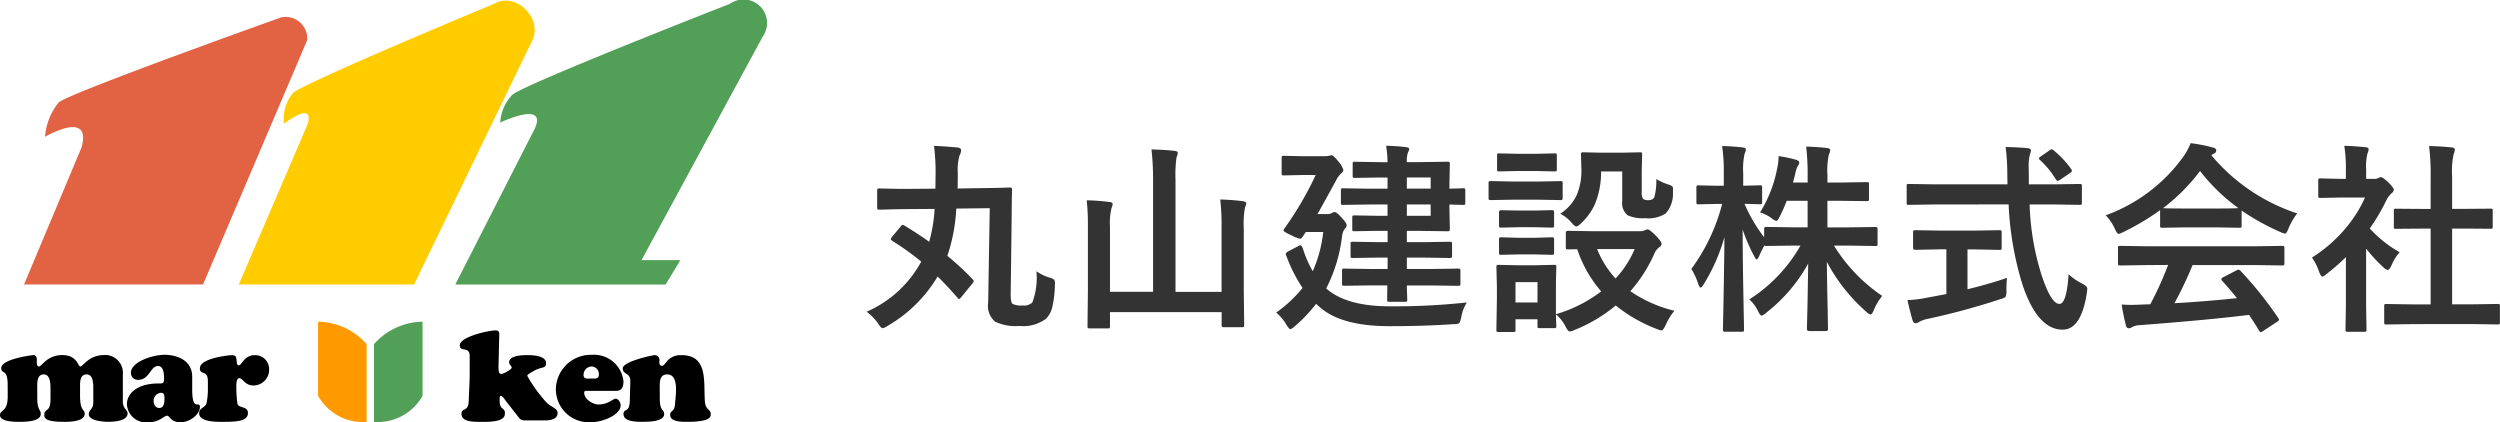 <svg xmlns="http://www.w3.org/2000/svg" width="246.008" height="41.549" viewBox="0 0 246.008 41.549"><g transform="translate(19464.619 17482.35)"><g transform="translate(-19464.619 -17482.35)"><path d="M53.912,41.78a6.113,6.113,0,0,1,1.331-3.367c.9-.9,21.929-8.392,21.929-8.392a2.132,2.132,0,0,1,2.544,2.239L69.464,56.309H51.848l5.672-13.516C58.517,39.068,53.912,41.78,53.912,41.78Z" transform="translate(-49.483 -28.316)" fill="#e16344"/><path d="M50.474,41.394a3.964,3.964,0,0,1,.873-3.011c.878-.948,19.816-8.8,19.816-8.8,2.2-1.272,4.919,1.6,3.672,3.763L63.285,57.2H46.035l6.787-15.808C53.454,39.037,50.474,41.394,50.474,41.394Z" transform="translate(-22.534 -29.209)" fill="#fc0"/><path d="M50.461,41.154a4.391,4.391,0,0,1,1.168-2.708c.887-.948,21.436-8.975,21.436-8.975A2.315,2.315,0,0,1,76.3,32.69l-11.93,22h3.822l-1.45,2.4h-20.7L53.6,42.265C55.67,38.672,50.461,41.154,50.461,41.154Z" transform="translate(-1.241 -29.094)" fill="#52a057"/><path d="M1.139-15.322c0,1.58-.759,1.277-.759,1.846,0,.67,1.492.657,1.985.657,1.732,0,2.023-.442,2.023-.771,0-.455-.341-.379-.341-1.542v-1.024c0-.468-.063-1.328.645-1.328s.657,1.138.657,1.593v.721c.038,1.5-.594.974-.607,1.644-.013.354.089.708,2,.708.455,0,1.972-.013,1.972-.8,0-.468-.455-.2-.455-1.757v-.784c0-.468-.063-1.328.645-1.328s.657,1.062.657,1.593v1.138c0,.733-.443.721-.443,1.188,0,.657,1.467.746,1.884.746.493,0,1.934-.038,1.934-.834,0-.367-.468-.43-.468-1.163v-2.668a1.751,1.751,0,0,0-1.947-1.9,2.562,2.562,0,0,0-1.53.556c-.367.291-.594.569-.7.569-.266,0-.278-1.125-1.783-1.125a2.5,2.5,0,0,0-1.606.556c-.354.291-.556.569-.683.569-.266,0-.215-.43-.215-.582,0-.265-.025-.544-.341-.544-.025,0-3.161.354-3.161,1.29,0,.329.177.316.341.455.126.114.291.341.291,1.151Zm15.083-.354c.354,0,.341.316.341.594,0,.379-.038.9-.518.9-.367,0-.544-.354-.544-.683A.774.774,0,0,1,16.222-15.676Zm3.072-1.568c0-1.9-1.972-2.175-2.693-2.175-1.2,0-3.338.7-3.338,1.77a.681.681,0,0,0,.708.7c1.125,0,1.2-1.365,1.96-1.365.582,0,.594.872.594,1.29,0,.455-.177.43-.569.43-2.225,0-3.085,1.113-3.085,2.01a1.872,1.872,0,0,0,2.1,1.808,2.311,2.311,0,0,0,1.239-.329c.278-.152.443-.316.594-.316.316,0,.341.645,1.34.645.923,0,1.909-.784,1.909-1.5,0-.683-.759.531-.759-1.694Zm1.542,1.214a6.254,6.254,0,0,1-.139,1.391c-.139.443-.721.443-.721.974,0,.872,1.719.847,2.3.847,1.391,0,2.5-.063,2.5-.86,0-.759-.961-.417-1.037-.974a11.607,11.607,0,0,1-.1-1.391c0-.228-.063-1.075.291-1.075.329,0,.556.721,1.378.721a1.546,1.546,0,0,0,1.555-1.517,1.378,1.378,0,0,0-1.4-1.467c-1.087,0-1.277,1-1.58,1-.215,0-.2-.291-.215-.443-.051-.43-.063-.556-.544-.556-.114,0-3.072.278-3.072,1.277,0,.771.784.076.784,1.315Z" transform="translate(-0.38 54.329)"/><path d="M6.082-18.193c.3.392.367.417.872.417H8.737c.974,0,1.264-.341,1.264-.733,0-.531-.7-.518-1.264-1.226a14.031,14.031,0,0,1-1.719-2.427c0-.152.493-.4.62-.468.759-.468,1.226-.2,1.226-.771,0-.784-1.378-.8-1.9-.8-.443,0-1.732.038-1.732.7,0,.253.253.354.253.531s-.809.62-1.011.62c-.3,0-.3-.316-.278-1.125l.063-2.68c.013-.278-.013-.48-.354-.48-.67,0-3.527.62-3.527,1.467,0,.721.974.038.974,1.062V-22.3c0,.556-.063,1.757-.1,2.642-.038,1.062-.708.62-.708,1.226,0,.834,1.176.8,2.213.8,1.972,0,2.061-.518,2.061-.872,0-.594-.556-.215-.518-1.34,0-.076-.013-.354.126-.354s.43.43.48.506ZM15.7-20.683c.4,0,.784-.114.784-.948a2.915,2.915,0,0,0-3.1-2.6,3.445,3.445,0,0,0-3.553,3.363A3.247,3.247,0,0,0,13.288-17.6c1.138,0,2.921-.708,2.921-1.682,0-.24-.228-.632-.493-.632s-.733.569-1.682.569c-.594,0-1.416-.531-1.416-1.163,0-.215.2-.177.341-.177ZM13.314-21.9c-.329,0-.759.1-.759-.354a.839.839,0,0,1,.759-.834.741.741,0,0,1,.746.809C14.06-21.821,13.655-21.9,13.314-21.9Zm6.739,1.037c0-.569-.076-1.441.733-1.441,1.188,0,.834,2.023.771,2.921-.063.822-.48.607-.48,1.062,0,.708,1.214.683,1.669.683,2.377,0,2.326-.531,2.326-.759,0-.544-.518-.316-.582-1.315-.126-1.922.316-4.488-2.3-4.488a1.759,1.759,0,0,0-1.353.518c-.253.266-.367.531-.569.531s-.253-.177-.253-.329c0-.076.013-.152.013-.228a.47.47,0,0,0-.455-.493c-.253,0-3.161.632-3.161,1.3s.771.367.746,1.3l-.051,1.9c-.038,1.239-.62.7-.62,1.3,0,.759,1.29.759,1.8.759s2.2.025,2.2-.759c0-.48-.43-.266-.43-1.492Z" transform="translate(44.868 59.147)"/><path d="M-19370.539-17386.91a6.532,6.532,0,0,1,4.777,2.207v7.66a5.073,5.073,0,0,1-4.777-2.566Z" transform="translate(19401.84 17418.564)" fill="#f90"/><path d="M-19365.764-17386.91a6.532,6.532,0,0,0-4.777,2.207v7.66a5.073,5.073,0,0,0,4.777-2.566Z" transform="translate(19407.344 17418.564)" fill="#52a057"/></g><path d="M2.7-34.4a11.193,11.193,0,0,0,5.371-4.932,26.787,26.787,0,0,0-2.875-2.057q-.117-.088-.117-.146a.529.529,0,0,1,.117-.234l.877-1.053q.1-.127.175-.127a.352.352,0,0,1,.166.068q1.462.887,2.437,1.6a15.124,15.124,0,0,0,.536-3.236l-2.69.019q-1.16.01-2.066.039l-.673.019q-.156,0-.195-.049a.393.393,0,0,1-.029-.195V-46.3q0-.166.049-.2a.3.3,0,0,1,.175-.029l2.018.039h.721l2.768-.019.019-1.579a20.485,20.485,0,0,0-.156-2.632q.751.019,2.291.156.38.049.38.283a1.265,1.265,0,0,1-.156.5,5.006,5.006,0,0,0-.175,1.716q0,1.023-.019,1.54l2.369-.039q1.257-.01,2.174-.039.185-.01.468-.019h.156q.195,0,.195.214-.019.37-.029,1.238t-.01,1.14l-.1,8q0,.7.185.858a1.948,1.948,0,0,0,.994.156,1.154,1.154,0,0,0,.955-.3,6.95,6.95,0,0,0,.4-3.07,4.413,4.413,0,0,0,1.277.624,1.2,1.2,0,0,1,.468.214.582.582,0,0,1,.078.351l-.01.292a10.268,10.268,0,0,1-.283,2.174,2.425,2.425,0,0,1-.575,1.014A3.773,3.773,0,0,1,17.726-33a4.649,4.649,0,0,1-2.378-.419,2,2,0,0,1-.692-1.852l.156-9.318-3.295.039a16.96,16.96,0,0,1-.877,4.649,28.619,28.619,0,0,1,2.476,2.291q.117.127.117.185a.483.483,0,0,1-.136.253l-1.062,1.306q-.185.214-.234.214-.068,0-.156-.117Q10.571-37,9.684-37.866A13.774,13.774,0,0,1,4.752-33a1.507,1.507,0,0,1-.478.224q-.146,0-.419-.419A4.989,4.989,0,0,0,2.7-34.4Zm34.8-11.044q1.121.029,2.232.166.322.058.322.214a1.568,1.568,0,0,1-.127.419,8.594,8.594,0,0,0-.117,2v6.112l.039,3.431a.308.308,0,0,1-.039.195.336.336,0,0,1-.175.029H37.844q-.156,0-.185-.049a.3.3,0,0,1-.029-.175v-1.257H26.644v1.374a.308.308,0,0,1-.039.195.364.364,0,0,1-.185.029H24.665a.344.344,0,0,1-.195-.034q-.039-.034-.039-.19l.039-3.451v-6.345a22.186,22.186,0,0,0-.117-2.583,19.682,19.682,0,0,1,2.232.166q.322.029.322.214a.619.619,0,0,1-.049.214q-.058.156-.068.185a6.314,6.314,0,0,0-.146,1.8v6.423h4.24V-47.331a26.465,26.465,0,0,0-.156-3.041q1.4.039,2.291.146.3.029.3.214a1.568,1.568,0,0,1-.127.419,12.7,12.7,0,0,0-.1,2.213v11.024h4.532v-6.492A21.254,21.254,0,0,0,37.493-45.44Zm14.874,8.451-2.681.039q-.156,0-.185-.049a.364.364,0,0,1-.029-.185v-1.228a.331.331,0,0,1,.039-.2.3.3,0,0,1,.175-.029l2.681.039h1.589v-1.121h-.877l-2.554.039q-.156,0-.185-.039a.336.336,0,0,1-.029-.175v-1.16q0-.166.039-.195a.336.336,0,0,1,.175-.029l2.554.039h.877V-42.36H52.883l-2.174.039q-.166,0-.195-.039a.364.364,0,0,1-.029-.185v-1.121q0-.156.039-.185a.364.364,0,0,1,.185-.029l2.174.039h1.072v-1.111H52.162l-2.573.039a.308.308,0,0,1-.195-.039.461.461,0,0,1-.029-.2v-1.17q0-.166.049-.195a.3.3,0,0,1,.175-.029l2.573.039h1.794v-1.1h-.731l-2.476.039q-.166,0-.195-.039a.336.336,0,0,1-.029-.175v-1.16q0-.156.039-.185a.364.364,0,0,1,.185-.029l2.476.039h.731a12.378,12.378,0,0,0-.136-1.618q1.023.029,1.949.136.322.039.322.2a.941.941,0,0,1-.117.312,2.456,2.456,0,0,0-.117.965h1.16l2.827-.039a.355.355,0,0,1,.214.039.364.364,0,0,1,.029.185l-.039,1.969v.458l1.335-.039a.308.308,0,0,1,.195.039.364.364,0,0,1,.029.185v1.2q0,.156-.039.185a.364.364,0,0,1-.185.029q-.1,0-1.335-.039v.478l.039,1.93q0,.166-.049.195a.393.393,0,0,1-.195.029l-2.827-.039h-1.16v1.111h1.677l2.534-.039q.175,0,.2.039a.286.286,0,0,1,.039.185v1.16q0,.146-.039.18a.371.371,0,0,1-.2.034l-2.534-.039H55.856v1.121h2.359l2.69-.039q.156,0,.195.049a.364.364,0,0,1,.029.185v1.228a.344.344,0,0,1-.034.195q-.034.039-.19.039l-2.69-.039H55.856q.01.536.029,1.033.01.322.01.341a.371.371,0,0,1-.034.2q-.034.039-.19.039H54.16q-.175,0-.214-.049a.393.393,0,0,1-.029-.195l.019-1.374ZM58.2-43.842v-1.111H55.856v1.111Zm0-3.772H55.856v1.1H58.2ZM43-34.318a12.608,12.608,0,0,0,2.593-2.427,14.642,14.642,0,0,1-1.56-3.061.978.978,0,0,1-.088-.292q0-.107.214-.224l.975-.517a.631.631,0,0,1,.253-.1q.107,0,.244.331a10.948,10.948,0,0,0,.965,2.222,13,13,0,0,0,1.033-3.86H45.914l-.322.487q-.117.175-.234.175a3.4,3.4,0,0,1-.838-.322q-.8-.37-.8-.478a.471.471,0,0,1,.117-.244,33.247,33.247,0,0,0,3.051-5.225H45.573l-1.813.039a.308.308,0,0,1-.195-.039.364.364,0,0,1-.029-.185V-49.5q0-.175.049-.214a.3.3,0,0,1,.175-.029l1.813.039h2.174a1.906,1.906,0,0,0,.439-.039l.244-.058q.195,0,.663.585a2.347,2.347,0,0,1,.517.858.45.45,0,0,1-.2.331,2.479,2.479,0,0,0-.536.741q-1.511,2.758-1.813,3.275h.955a.843.843,0,0,0,.458-.1.886.886,0,0,1,.263-.1q.214,0,.721.575.478.507.478.721a.617.617,0,0,1-.224.4,1.63,1.63,0,0,0-.234.7,15,15,0,0,1-1.56,5.127l.1.078Q50-34.933,54.18-34.933a66.1,66.1,0,0,0,7.583-.38,3.952,3.952,0,0,0-.556,1.462q-.107.517-.224.595a1.261,1.261,0,0,1-.536.078q-2.846.2-6.287.2-4.727,0-6.833-1.842-.351-.3-.4-.361a14.17,14.17,0,0,1-2.1,2.213q-.331.283-.439.283t-.361-.4A4.584,4.584,0,0,0,43-34.318Zm39.184-.175a6.363,6.363,0,0,0-.858,1.4q-.253.536-.4.536a2.27,2.27,0,0,1-.458-.136,14.8,14.8,0,0,1-4.055-2.32,15.226,15.226,0,0,1-4.074,2.417,1.25,1.25,0,0,1-.458.136q-.166,0-.419-.5a3.755,3.755,0,0,0-.936-1.179q.01.5.029.868.01.253.01.273,0,.156-.039.185a.336.336,0,0,1-.175.029H68.937q-.166,0-.195-.039a.336.336,0,0,1-.029-.175v-.663H66.549v1.033q0,.166-.039.195a.364.364,0,0,1-.185.029H64.911a.355.355,0,0,1-.214-.039.364.364,0,0,1-.029-.185l.049-3.012v-1.277l-.049-1.871q0-.166.049-.195a.393.393,0,0,1,.195-.029l1.823.039h1.774l1.842-.039q.156,0,.185.039a.364.364,0,0,1,.029.185l-.039,1.53v3.1a13.626,13.626,0,0,0,4.455-2.242,12.243,12.243,0,0,1-2.359-4.152l-.9.019q-.156,0-.195-.049a.364.364,0,0,1-.029-.185v-1.4q0-.195.224-.195l2.437.039h4.649a1.222,1.222,0,0,0,.439-.078.814.814,0,0,1,.3-.1q.195,0,.751.556.624.643.624.838a.41.41,0,0,1-.224.361,1.433,1.433,0,0,0-.478.614,14.471,14.471,0,0,1-2.369,3.714A13.21,13.21,0,0,0,82.183-34.494Zm-3.909-6.073H74.58a9.435,9.435,0,0,0,1.813,2.895A9.871,9.871,0,0,0,78.275-40.566Zm-9.562,3.256H66.549v2h2.164Zm2.242-6.735a4.46,4.46,0,0,0,1.608-1.813,6.046,6.046,0,0,0,.468-2.534l-.039-1.482q0-.156.049-.185a.393.393,0,0,1,.195-.029l1.755.039h2l1.794-.039q.166,0,.195.039a.336.336,0,0,1,.029.175l-.039,1.618v2.076a1.106,1.106,0,0,0,.136.682.907.907,0,0,0,.565.117.6.6,0,0,0,.536-.283,5.926,5.926,0,0,0,.195-1.793,5.552,5.552,0,0,0,1.179.536,1.2,1.2,0,0,1,.4.185.438.438,0,0,1,.068.283q0,.049-.01.253a2.9,2.9,0,0,1-.721,2.135,3.118,3.118,0,0,1-2.027.458,3.52,3.52,0,0,1-1.706-.283,1.528,1.528,0,0,1-.536-1.374V-48.2H74.97a8.2,8.2,0,0,1-.614,3.226,5.837,5.837,0,0,1-1.345,1.862q-.322.322-.478.322t-.478-.38A3.681,3.681,0,0,0,70.954-44.046Zm-4.718-3.168H68.83l2.135-.039a.308.308,0,0,1,.195.039.336.336,0,0,1,.029.175v1.423q0,.166-.049.2a.3.3,0,0,1-.175.029l-2.135-.039H66.237l-2.115.039q-.166,0-.195-.049a.364.364,0,0,1-.029-.185v-1.423q0-.156.039-.185a.364.364,0,0,1,.185-.029Zm.536-2.729h1.813l1.8-.039a.332.332,0,0,1,.2.039.336.336,0,0,1,.029.175v1.335q0,.166-.039.195a.393.393,0,0,1-.195.029l-1.8-.039H66.773l-1.813.039q-.166,0-.195-.039a.364.364,0,0,1-.029-.185v-1.335q0-.156.039-.185a.364.364,0,0,1,.185-.029Zm.078,5.585H68.43l1.677-.039q.175,0,.2.039t.039.166v1.3q0,.156-.049.185a.393.393,0,0,1-.195.029l-1.677-.039H66.851l-1.7.039a.308.308,0,0,1-.195-.039.336.336,0,0,1-.029-.175v-1.3q0-.2.224-.2Zm0,2.681H68.43l1.677-.049q.175,0,.2.039a.286.286,0,0,1,.039.185v1.277q0,.166-.049.195a.393.393,0,0,1-.195.029L68.43-40.04H66.851l-1.7.039a.308.308,0,0,1-.195-.039.364.364,0,0,1-.029-.185V-41.5q0-.156.049-.195a.3.3,0,0,1,.175-.029Zm23.764-2.5a12.64,12.64,0,0,0,1.677-4.3,5.765,5.765,0,0,0,.146-1.238,13.15,13.15,0,0,1,1.716.361q.322.107.322.263a.822.822,0,0,1-.166.38,2.672,2.672,0,0,0-.234.741q-.039.175-.224.858h1.443v-.643a22.777,22.777,0,0,0-.146-2.895q1.082.029,2.027.136.341.039.341.2a1.18,1.18,0,0,1-.127.439,7.525,7.525,0,0,0-.146,2.076v.682H98.7l2.417-.039q.156,0,.185.039a.393.393,0,0,1,.029.195v1.423q0,.156-.039.185a.336.336,0,0,1-.175.029L98.7-45.313H97.243V-42.7H99.3l2.681-.039a.172.172,0,0,1,.195.195V-41.1a.393.393,0,0,1-.029.195q-.029.039-.166.039L99.3-40.908H97.886a16.352,16.352,0,0,0,4.747,4.952,5.792,5.792,0,0,0-.838,1.423q-.166.4-.312.4t-.419-.263a17.273,17.273,0,0,1-3.879-4.913q.02,1.988.078,4.571Q97.3-32.72,97.3-32.7q0,.2-.214.2H95.449q-.224,0-.224-.2,0-.078.058-2.456.039-2.281.068-3.987A15.749,15.749,0,0,1,91.219-34.3a1.081,1.081,0,0,1-.458.283q-.136,0-.341-.439a3.983,3.983,0,0,0-.858-1.16,15.141,15.141,0,0,0,5.03-5.293h-.663l-2.69.039q-.185,0-.2-.058-.4.76-.517,1.062-.156.322-.244.322T90.02-39.9a16.687,16.687,0,0,1-1.121-2.6q.01,3.4.088,7.106.01.8.039,2.086.01.575.01.653a.308.308,0,0,1-.039.195.336.336,0,0,1-.175.029H87.2q-.175,0-.2-.049-.039-.029-.039-.175,0-.088.029-1.462.088-4.221.117-7.622A18.106,18.106,0,0,1,85.068-37.1q-.195.322-.3.322t-.234-.341a6.518,6.518,0,0,0-.682-1.491,18.574,18.574,0,0,0,3.031-6.4h-.439l-1.871.039a.308.308,0,0,1-.195-.039.364.364,0,0,1-.029-.185V-46.61a.308.308,0,0,1,.039-.195.364.364,0,0,1,.185-.029l1.871.039h.6v-1.189a16.953,16.953,0,0,0-.166-2.719,19.453,19.453,0,0,1,2,.136q.341.039.341.2a1.175,1.175,0,0,1-.127.419,7.109,7.109,0,0,0-.136,1.93v1.218l1.638-.039a.308.308,0,0,1,.195.039.364.364,0,0,1,.029.185V-45.2q0,.166-.039.195a.364.364,0,0,1-.185.029l-.448-.01q-.468-.019-1.062-.029a15.256,15.256,0,0,0,1.93,3.285v-.819q0-.195.224-.195l2.69.039h1.365v-2.612H93.236a15.194,15.194,0,0,1-.7,1.579q-.2.4-.322.4a1.1,1.1,0,0,1-.458-.263A4.007,4.007,0,0,0,90.614-44.173Zm17.184-.78-2.564.039q-.136,0-.166-.034a.421.421,0,0,1-.029-.21v-1.569a.419.419,0,0,1,.029-.214.279.279,0,0,1,.166-.029l2.564.039h7.164l-.019-.819a21.9,21.9,0,0,0-.166-2.856q1.521.039,2.174.117.322.039.322.244a3.062,3.062,0,0,1-.117.419,4.557,4.557,0,0,0-.107,1.248q0,.244.01.77v.877h2.456l2.554-.039q.156,0,.185.049a.393.393,0,0,1,.029.195v1.569a.355.355,0,0,1-.039.214.3.3,0,0,1-.175.029l-2.554-.039h-2.378a25.628,25.628,0,0,0,1.14,6.833q.955,2.953,1.794,2.953.712,0,.9-2.924a5.559,5.559,0,0,0,1.3.907,2,2,0,0,1,.439.283.369.369,0,0,1,.1.273,3.78,3.78,0,0,1-.039.38q-.565,3.645-2.408,3.616-2.447-.029-3.918-4.4a31.176,31.176,0,0,1-1.374-7.925Zm4.006,4.425h-.78v3.918q2.271-.556,3.889-1.121a11.943,11.943,0,0,0-.058,1.257,1.266,1.266,0,0,1-.088.624,1.375,1.375,0,0,1-.507.214,67.958,67.958,0,0,1-7.145,1.94,2.71,2.71,0,0,0-.838.3.934.934,0,0,1-.361.136q-.195,0-.283-.263-.185-.556-.517-2.018a11.669,11.669,0,0,0,1.91-.234l1.92-.361v-4.4h-.682l-2.369.049q-.224,0-.224-.2v-1.491a.355.355,0,0,1,.039-.214.364.364,0,0,1,.185-.029l2.369.039H111.8l2.359-.039q.166,0,.2.049a.393.393,0,0,1,.029.195v1.491q0,.146-.039.175a.43.43,0,0,1-.195.029Zm7.71-9.738a9.2,9.2,0,0,1,1.716,1.832.309.309,0,0,1,.068.166q0,.1-.2.234l-.945.643a.569.569,0,0,1-.253.117q-.088,0-.185-.156a8.634,8.634,0,0,0-1.56-1.9.267.267,0,0,1-.1-.156q0-.078.185-.2l.838-.575a.6.6,0,0,1,.234-.117A.321.321,0,0,1,119.515-50.265Zm9.191,11.278-2.642.039a.331.331,0,0,1-.2-.039.336.336,0,0,1-.029-.175v-1.5q0-.156.039-.185a.393.393,0,0,1,.195-.029l2.642.039H139.34l2.642-.039a.331.331,0,0,1,.2.039.336.336,0,0,1,.029.175v1.5a.293.293,0,0,1-.034.18.342.342,0,0,1-.2.034l-2.642-.039h-6.16a38.048,38.048,0,0,1-1.784,3.753q3.119-.175,6.151-.5-.916-1.121-1.452-1.7a.275.275,0,0,1-.088-.166q0-.1.2-.195l1.277-.663a.48.48,0,0,1,.214-.078.321.321,0,0,1,.2.117,36.815,36.815,0,0,1,3.714,4.64.309.309,0,0,1,.068.166q0,.1-.166.2l-1.384.906a.6.6,0,0,1-.234.117q-.078,0-.166-.136-.4-.673-.994-1.56-3.87.487-10.781,1.014a1.623,1.623,0,0,0-.721.185.53.53,0,0,1-.341.117q-.214,0-.273-.283a20.9,20.9,0,0,1-.419-2.057q.458.039.965.039.487,0,1.209-.039l.643-.019a33.559,33.559,0,0,0,1.755-3.87Zm14.767-5.088a6.263,6.263,0,0,0-.858,1.491q-.195.5-.341.5a1.562,1.562,0,0,1-.458-.156A22.517,22.517,0,0,1,138-44.358v1.482q0,.156-.039.185a.336.336,0,0,1-.175.029l-2.261-.039h-3.07l-2.261.039q-.156,0-.185-.039a.336.336,0,0,1-.029-.175V-44.4a23.112,23.112,0,0,1-3.616,2.154,1.436,1.436,0,0,1-.478.185q-.136,0-.361-.5a4.648,4.648,0,0,0-.9-1.326,16.188,16.188,0,0,0,7.661-5.8,6.231,6.231,0,0,0,.7-1.3,15.092,15.092,0,0,1,2.154.419q.361.088.361.273a.333.333,0,0,1-.195.322,1.608,1.608,0,0,0-.283.175A18.509,18.509,0,0,0,143.473-44.075Zm-13.208-.517q.351.039,2.193.039h3.07q1.716,0,2.154-.039a18.292,18.292,0,0,1-3.772-3.655A18.5,18.5,0,0,1,130.266-44.592Zm24.66,11.414-2.68.039q-.156,0-.185-.039a.336.336,0,0,1-.029-.175v-1.579a.317.317,0,0,1,.034-.19.293.293,0,0,1,.18-.034l2.68.039H156.6v-7.457h-.9l-2.515.019a.3.3,0,0,1-.175-.029.3.3,0,0,1-.029-.175v-1.579q0-.146.039-.175a.4.4,0,0,1,.166-.019l2.515.019h.9v-3.178a21.975,21.975,0,0,0-.156-3.012q1.287.039,2.213.136.322.039.322.2a.965.965,0,0,1-.1.419,7.58,7.58,0,0,0-.166,2.193v3.236h1.257l2.515-.019a.359.359,0,0,1,.195.029.279.279,0,0,1,.029.166v1.579q0,.156-.049.185a.437.437,0,0,1-.175.019l-2.515-.019h-1.257v7.457h1.813l2.661-.039a.331.331,0,0,1,.2.039.364.364,0,0,1,.029.185v1.579q0,.156-.039.185a.393.393,0,0,1-.195.029l-2.661-.039Zm-10-6.55a14.065,14.065,0,0,0,3.285-2.856,12.52,12.52,0,0,0,1.93-3.051h-2.261l-2.115.039a.309.309,0,0,1-.195-.039.336.336,0,0,1-.029-.175v-1.482q0-.156.049-.195a.3.3,0,0,1,.175-.029l2.115.049h.38v-.819a14.285,14.285,0,0,0-.156-2.437q1.072.029,2.076.136.322.029.322.2a1.25,1.25,0,0,1-.117.419,5.219,5.219,0,0,0-.127,1.589v.906h.838a.7.7,0,0,0,.38-.088.6.6,0,0,1,.224-.078q.195,0,.741.517.536.536.536.721a.428.428,0,0,1-.195.322,2.519,2.519,0,0,0-.468.575,20.026,20.026,0,0,1-1.7,2.914,11.771,11.771,0,0,0,2.934,2.339,4.641,4.641,0,0,0-.8,1.3q-.2.439-.38.439a.789.789,0,0,1-.4-.244,14.693,14.693,0,0,1-1.716-1.852v5.614l.039,2.349a.308.308,0,0,1-.039.195.461.461,0,0,1-.2.029h-1.6a.331.331,0,0,1-.2-.039.364.364,0,0,1-.029-.185l.039-2.349v-4.776a19.834,19.834,0,0,1-1.9,1.657,1.066,1.066,0,0,1-.419.263q-.127,0-.312-.458A5.544,5.544,0,0,0,144.925-39.728Z" transform="translate(-19382.037 -17417.275)" fill="#333"/></g></svg>